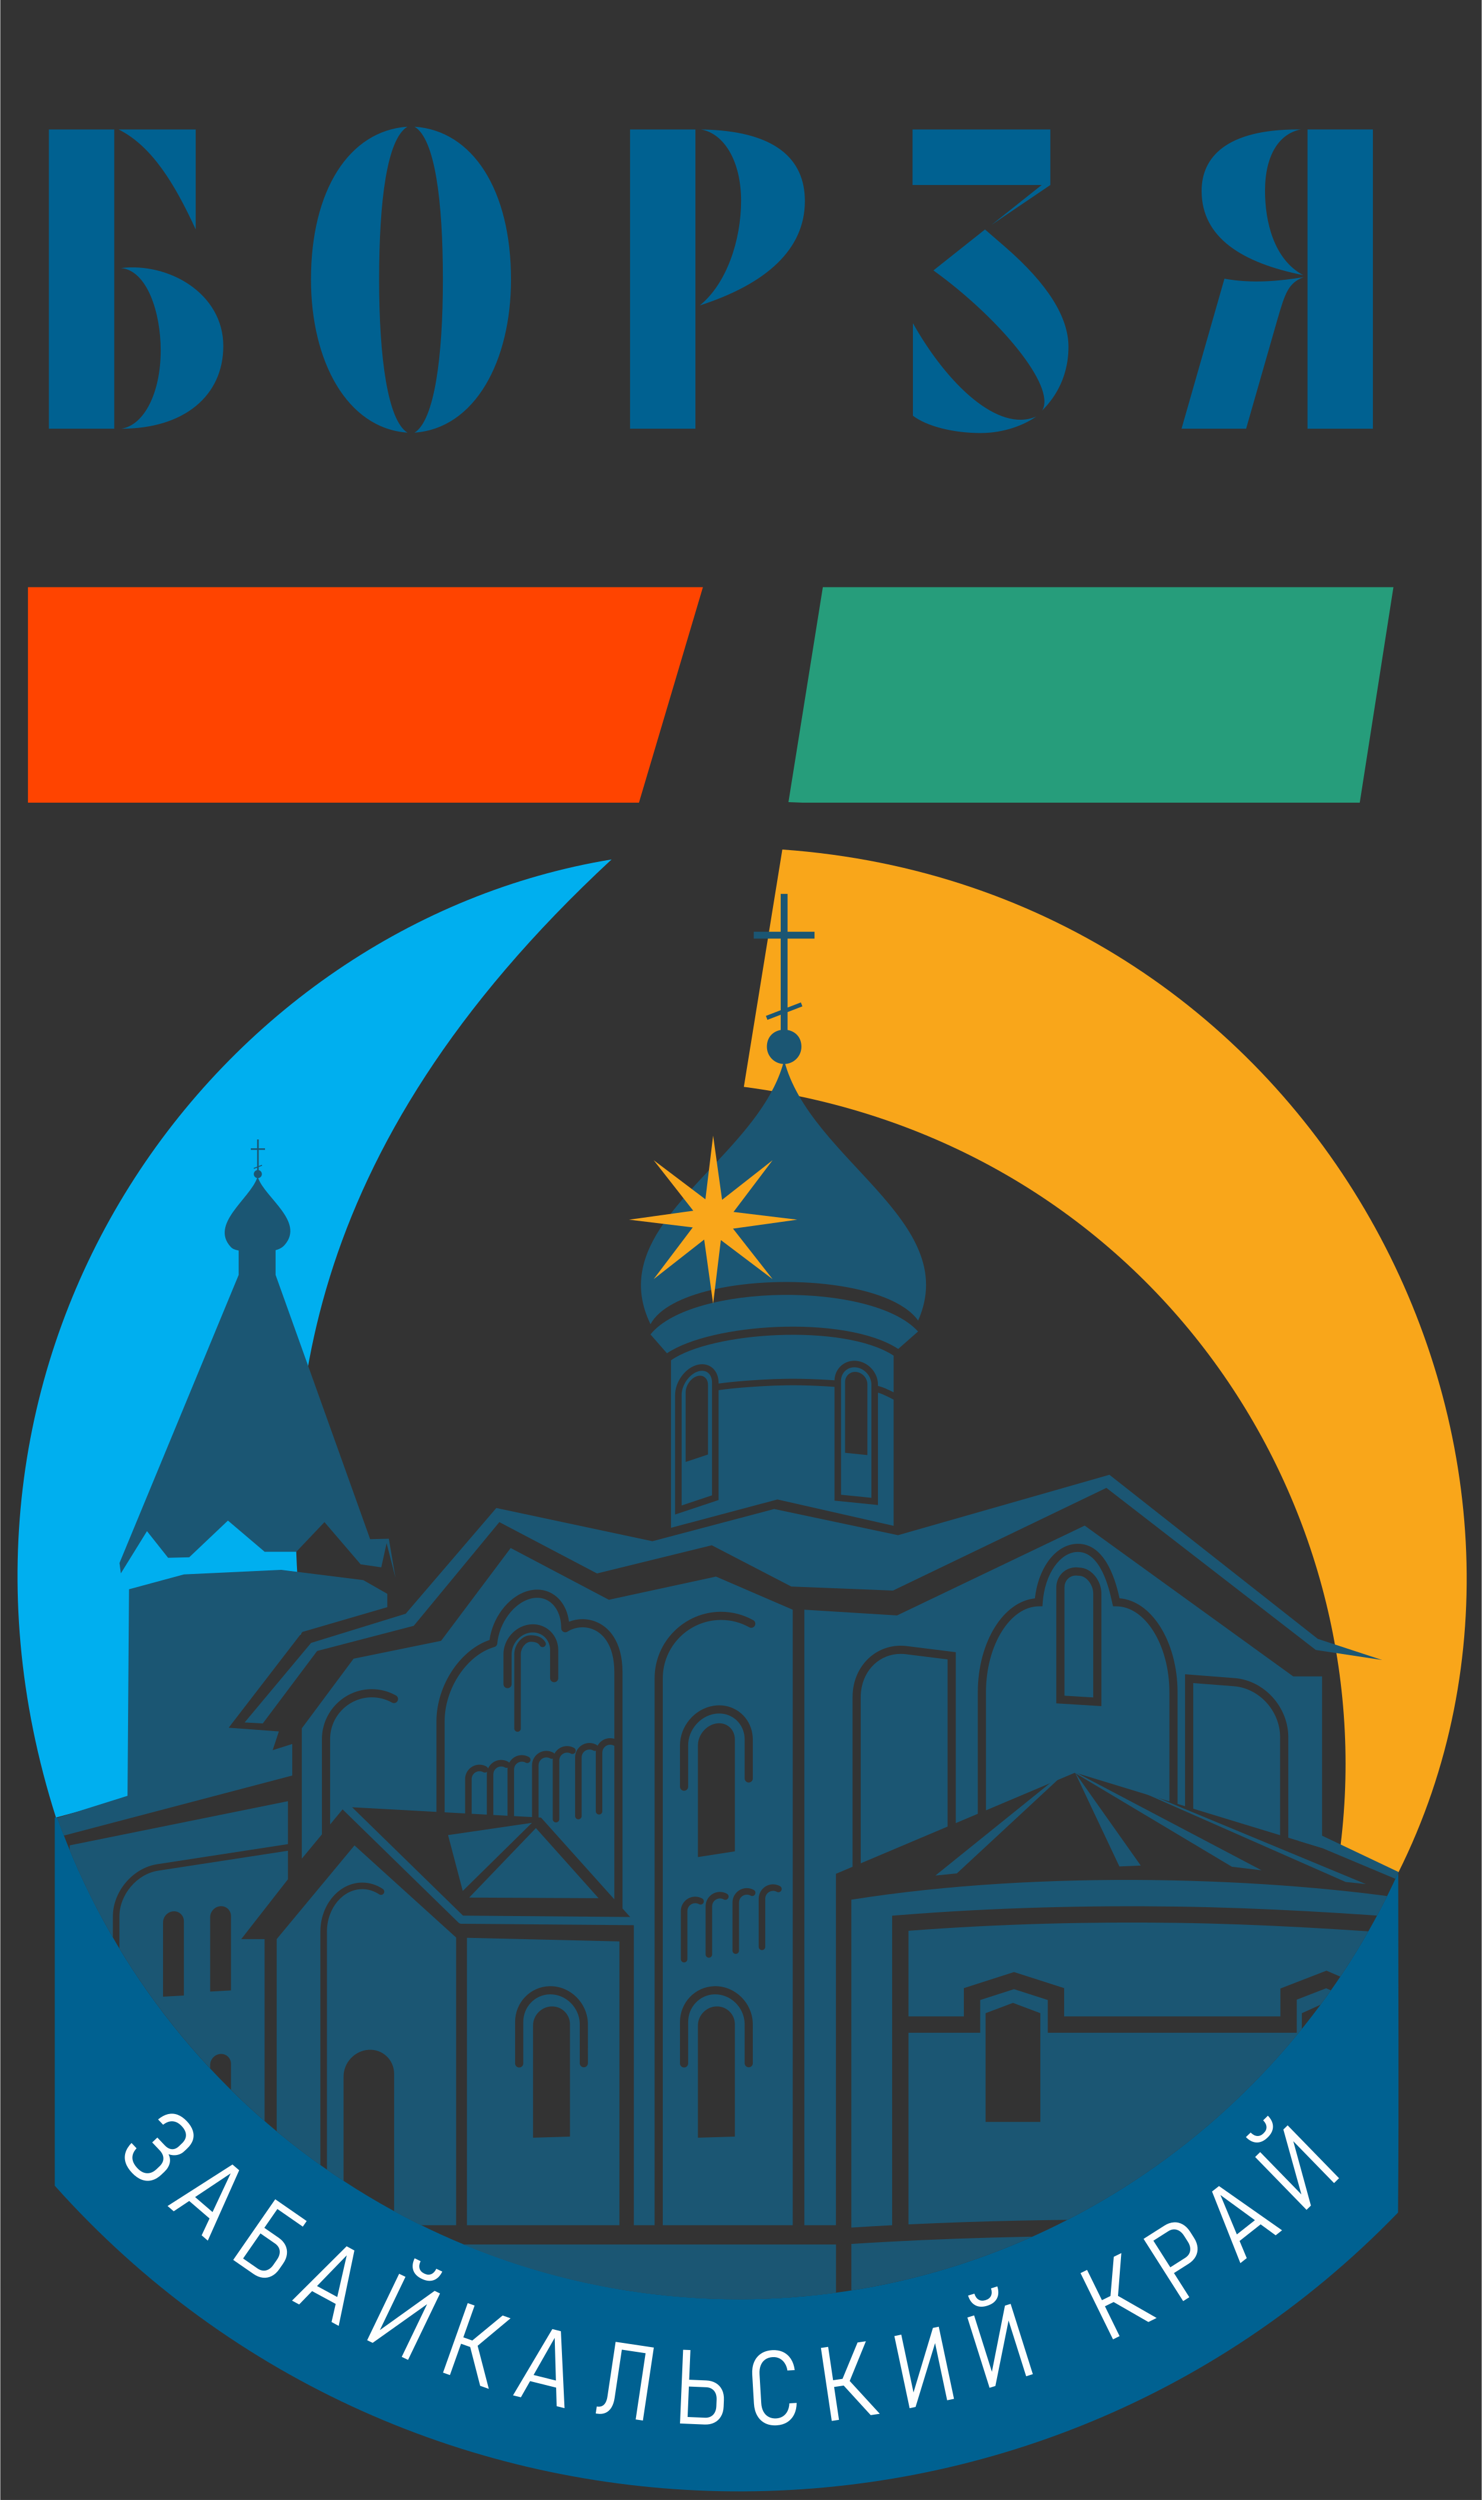 <?xml version="1.0" encoding="UTF-8"?>
<!DOCTYPE svg PUBLIC "-//W3C//DTD SVG 1.1//EN" "http://www.w3.org/Graphics/SVG/1.1/DTD/svg11.dtd">
<!-- Creator: CorelDRAW -->
<svg xmlns="http://www.w3.org/2000/svg" xml:space="preserve" width="945px" height="1594px" version="1.1" style="shape-rendering:geometricPrecision; text-rendering:geometricPrecision; image-rendering:optimizeQuality; fill-rule:evenodd; clip-rule:evenodd"
viewBox="0 0 945 1594.69"
 xmlns:xlink="http://www.w3.org/1999/xlink"
 xmlns:xodm="http://www.corel.com/coreldraw/odm/2003">
 <rect x="0" y="0" width="945" height="1594.69" fill="#333333" stroke="none"/>
 <defs>
  <style type="text/css">
   <![CDATA[
    .fil8 {fill:none}
    .fil1 {fill:#00AFEF}
    .fil0 {fill:#006191}
    .fil6 {fill:#1B5673}
    .fil9 {fill:#F9A61A}
    .fil10 {fill:#FEFEFE;fill-rule:nonzero}
    .fil2 {fill:#EC268F;fill-rule:nonzero}
    .fil11 {fill:#006191;fill-rule:nonzero}
    .fil7 {fill:#1B5673;fill-rule:nonzero}
    .fil4 {fill:#269D7B;fill-rule:nonzero}
    .fil3 {fill:#F9A61A;fill-rule:nonzero}
    .fil5 {fill:#FF4400;fill-rule:nonzero}
   ]]>
  </style>
   <clipPath id="id0">
    <path d="M9.56 5.46l923.15 0 0 999.63c0,253.86 -207.7,461.57 -461.57,461.57l0 0c-253.87,0 -461.58,-207.71 -461.58,-461.57l0 -999.63z"/>
   </clipPath>
 </defs>
 <g id="Слой_x0020_1">
  <path class="fil0" d="M34.73 1159.34l1.55 0.06c65.54,183.27 239.95,307.26 434.86,307.26 186.43,0 347.96,-112 420.63,-272.05 0,72.14 0.47,144.67 -0.12,216.74 -235.65,243.8 -630.96,235.92 -856.92,-17.11l0 -234.9z"/>
  <path class="fil1" d="M149.86 1117.57l-68.45 29.45 -45.91 12.35c-95.66,-300.01 102.31,-569.75 354.44,-611.14 -203.89,188.96 -209.39,359.14 -198.27,486.77l-0.03 0.61 -0.06 1.22 -0.04 0.61 -0.03 0.6 -0.03 0.61 -0.03 0.6c-0.06,1.16 0.96,3.32 -0.19,3.47 -35.03,4.64 -44.51,36.43 -45.57,59.07 -0.27,5.83 1.4,11.02 4.17,15.78z"/>
  <g id="_1517300776752">
   <path class="fil2" d="M83.75 1202.88l0.14 0.25 0.17 0.32 -0.31 -0.57zm3.7 6.79l0.13 0.22 0.19 0.33 -0.32 -0.55zm1.87 3.32l0.12 0.21 0.19 0.33 -0.31 -0.54zm1.87 3.27l0.12 0.2 0.2 0.33 -0.32 -0.53zm3.72 6.29l0.04 0.05 0.01 0.03 0.32 0.52 -0.21 -0.34 -0.11 -0.18 -0.05 -0.08z"/>
   <path class="fil2" d="M60.66 1153.7l0.05 0.13 0.03 0.07 -0.08 -0.2zm2.31 5.56l0.05 0.11 0.04 0.08 -0.09 -0.19z"/>
  </g>
  <path class="fil3" d="M474.32 693.3c256.39,33.75 408.14,261.04 380.65,483.92 12.08,6.04 28.13,14 36.8,17.39 133.32,-266.71 -50.21,-628.31 -392.9,-652.71l-24.55 151.4z"/>
  <polygon class="fil4" points="502.77,511.66 511.82,512.01 867.22,512.01 888.7,374.57 524.71,374.57 "/>
  <polygon class="fil5" points="17.64,512.01 407.4,512.01 448.2,374.57 17.64,374.57 "/>
  <g>
  </g>
  <g style="clip-path:url(#id0)">
   <g id="_1517300766720">
    <path class="fil6" d="M542.91 1211.79c121.87,-19.37 269.4,-14.42 366.27,1.27l0 11.17c-47.21,-3.74 -103.72,-7.27 -158.09,-8.05 -56.66,-0.8 -116.38,0.58 -177.37,5.43l-4.81 0.38 0 197.43c-8.77,0.46 -17.45,0.97 -26,1.52l0 -209.15zm366.27 22.9l0 51.54 -36.62 0 0 -17.64 -26.57 -11.54 -29.39 11.38 0 17.8 -137.96 0 0 -18.03 -31.99 -10.26 -31.99 10.26 0 18.03 -35.31 0 0 -54.6c59.2,-4.54 116.92,-5.83 171.62,-5.05 54.08,0.77 110.77,4.34 158.21,8.11zm0 61.99l0 124.81c-52,-3.43 -117.53,-5.6 -185.91,-5.7 -47.9,-0.07 -97.11,0.88 -143.92,3.11l0 -122.22 45.75 0 0 -20.9 21.55 -6.92 21.55 6.92 0 20.9 158.84 0 0 -21.13 18.74 -7.26 16.34 7.1 0 21.29 47.06 0zm8.82 135.25l0 46.69 -375.09 0 0 -47.23c57.4,-3.74 120,-5.29 180.36,-5.2 68.23,0.1 142.62,2.29 194.73,5.74zm-254.54 -78.38l-34.94 0 0 -54.48 0 -14.89 17.47 -6.57 17.47 6.57 0 14.89 0 54.48zm195.9 0l-29.07 0 0 -54.48 0 -14.89 14.53 -6.57 14.54 6.57 0 14.89 0 54.48z"/>
    <path class="fil6" d="M533.06 1478.62l-20.16 0 0 -46.9 20.16 0 0 46.9zm-20.16 -59.2l0 -392.61 59.14 3.66 119.71 -57.3 133.02 96.18 18.41 0 0 109.48 -21.55 -6.58 0 -64.13c0,-9.62 -3.84,-18.68 -10.03,-25.5 -6.2,-6.84 -14.77,-11.45 -24.2,-12.18l-31.62 -2.46 0 84.17 -4.78 -1.45 0 -71.13c0,-16.32 -4.26,-31.2 -11.13,-42.02 -6.63,-10.46 -15.74,-17.21 -25.89,-18.03 -1.9,-8.54 -8.12,-35.18 -26.98,-34.75 -7.22,0.17 -13.75,4.37 -18.62,11.22 -4.33,6.08 -7.38,14.31 -8.4,23.6 -9.97,1.04 -18.89,7.79 -25.4,18.14 -6.8,10.81 -11.03,25.61 -11.03,41.84l0 77.42 -14.04 5.94 0 -109.02 -31.11 -3.88c-1.35,-0.17 -2.7,-0.26 -4.01,-0.26 -7.88,0 -15,2.96 -20.4,7.97 -5.36,4.98 -9.02,12 -10.04,20.17 -0.19,1.53 -0.29,3.1 -0.29,4.69l0 108.19 -10.6 4.48 0 224.15 -20.16 0zm303.51 -248.76l-55.41 -16.91 0 -80.14 26.01 2.02c8.06,0.63 15.41,4.6 20.74,10.48 5.34,5.89 8.66,13.71 8.66,22.01l0 62.54zm-70.63 -21.56l-60.17 -18.36 -56.84 24.04 0 -75.21c0,-15.24 3.91,-29.06 10.21,-39.07 6.1,-9.68 14.39,-15.73 23.42,-15.85l2.39 -0.03 0.18 -2.39c0.67,-9.25 3.5,-17.39 7.65,-23.22 3.93,-5.52 9.02,-8.91 14.48,-9.04 14.93,-0.34 20.33,24 21.9,31.1l0.36 1.62 0.5 1.97 2.03 0c9.08,0 17.44,6 23.58,15.68 6.36,10.03 10.31,23.92 10.31,39.23l0 69.53zm-141.49 16.04l-55.41 23.44 0 -105.98c0,-1.39 0.08,-2.75 0.25,-4.06 0.86,-6.91 3.92,-12.82 8.41,-16.99 4.45,-4.13 10.32,-6.56 16.85,-6.56 1.12,0 2.25,0.07 3.38,0.22l26.52 3.31 0 106.62zm95.36 -76.99l-26.02 -1.6 0 -73.77c0,-0.75 0.06,-1.49 0.17,-2.22 0.5,-3.16 2.02,-5.85 4.21,-7.74 2.21,-1.91 5.08,-3.03 8.25,-3.03 0.63,0 1.28,0.05 1.94,0.14 3.91,0.06 7.38,2.1 9.91,5.09 2.66,3.13 4.3,7.37 4.3,11.42l0 71.89 -2.76 -0.18zm-20.8 -6.49l18.34 1.12 0 -66.34c0,-2.84 -1.17,-5.83 -3.05,-8.05 -1.64,-1.93 -3.79,-3.24 -6.12,-3.24l-0.39 -0.03c-0.46,-0.07 -0.92,-0.11 -1.37,-0.11 -1.89,0 -3.58,0.64 -4.85,1.74 -1.27,1.11 -2.17,2.7 -2.47,4.59 -0.06,0.45 -0.09,0.94 -0.09,1.44l0 68.88z"/>
    <path class="fil6" d="M404.14 1478.62l13.25 0 0 -46.9 -13.25 0 0 46.9zm13.25 -59.2l0 -348.91c0,-11.65 4.77,-22.25 12.46,-29.93 7.68,-7.68 18.28,-12.45 29.93,-12.45 3.63,0 7.19,0.48 10.6,1.36 3.5,0.92 6.84,2.27 9.93,3.99 1.26,0.7 1.71,2.28 1.01,3.54 -0.7,1.26 -2.28,1.71 -3.54,1.01 -2.71,-1.51 -5.64,-2.7 -8.71,-3.5 -2.95,-0.77 -6.06,-1.18 -9.29,-1.18 -10.22,0 -19.52,4.18 -26.26,10.92 -6.73,6.73 -10.91,16.02 -10.91,26.24l0 348.91 82.88 0 0 -392.61 -48.97 -21.13 -68.32 14.8 -62.63 -33.02 -44.41 59.21 -55.8 11.39 -33.02 44.41 0 83.13 12.83 -15.5 0 -60.8c0,-8.75 3.58,-16.7 9.34,-22.46 5.76,-5.77 13.72,-9.35 22.47,-9.35 2.72,0 5.39,0.36 7.95,1.02 2.63,0.69 5.13,1.71 7.45,3 1.26,0.7 1.71,2.28 1.01,3.54 -0.69,1.25 -2.28,1.7 -3.53,1.01 -1.94,-1.09 -4.04,-1.94 -6.24,-2.51 -2.1,-0.55 -4.33,-0.84 -6.64,-0.84 -7.31,0 -13.96,2.99 -18.78,7.81 -4.82,4.81 -7.81,11.46 -7.81,18.78l0 54.49 9.28 -11.22 58.55 3.2 0 -57.77c0,-11.63 3.94,-23.3 10.3,-32.74 6.05,-8.98 14.33,-16 23.54,-19.12 0.97,-6.96 3.83,-13.68 7.89,-19.13 4.41,-5.93 10.27,-10.42 16.71,-12.2 2.01,-0.55 3.97,-0.82 5.83,-0.82 4.65,0 8.86,1.61 12.26,4.47 3.28,2.77 5.78,6.74 7.13,11.56l0.04 0.12c0.38,1.39 0.67,2.84 0.85,4.35 2.71,-1.08 5.65,-1.66 8.64,-1.66 3.64,0.02 7.36,0.87 10.8,2.71 3.43,1.83 6.57,4.63 9.05,8.51 3.45,5.37 5.66,12.83 5.66,22.7l0 150.64 7.22 8.06 0 193.97 13.25 0zm5.22 12.3l0 46.9 82.88 0 0 -46.9 -82.88 0zm-74.88 -384.15c0.57,0.99 0.22,2.27 -0.77,2.84 -0.99,0.57 -2.27,0.23 -2.84,-0.77 -0.45,-0.78 -1.11,-1.33 -1.92,-1.7 -1.02,-0.47 -2.32,-0.67 -3.75,-0.67 -1.62,0 -3.12,0.92 -4.26,2.26 -1.33,1.57 -2.15,3.68 -2.15,5.68l0 47.38c0,1.15 -0.94,2.08 -2.09,2.08 -1.15,0 -2.09,-0.93 -2.09,-2.08l0 -47.38c0,-2.97 1.21,-6.08 3.15,-8.37 1.89,-2.23 4.5,-3.74 7.43,-3.74 1.99,0 3.87,0.31 5.49,1.06 1.57,0.71 2.88,1.83 3.8,3.41zm99.99 163.44c1,0.55 1.36,1.82 0.81,2.83 -0.56,1 -1.83,1.36 -2.83,0.8 -0.36,-0.2 -0.76,-0.36 -1.17,-0.47 -0.38,-0.09 -0.8,-0.15 -1.25,-0.15 -1.36,0 -2.61,0.56 -3.51,1.47l-0.1 0.09c-0.85,0.89 -1.37,2.1 -1.37,3.42l0 30.73c0,1.15 -0.94,2.09 -2.09,2.09 -1.15,0 -2.09,-0.94 -2.09,-2.09l0 -30.73c0,-2.44 0.99,-4.68 2.57,-6.33l0.12 -0.13c1.66,-1.66 3.95,-2.69 6.47,-2.69 0.78,0 1.55,0.1 2.29,0.29 0.76,0.2 1.48,0.49 2.15,0.87zm15.79 -3.03c1.01,0.56 1.37,1.83 0.81,2.83 -0.56,1.01 -1.82,1.37 -2.83,0.81 -0.36,-0.2 -0.76,-0.36 -1.17,-0.47 -0.38,-0.1 -0.8,-0.15 -1.24,-0.15 -1.37,0 -2.62,0.56 -3.52,1.46l-0.1 0.1c-0.84,0.88 -1.37,2.09 -1.37,3.42l0 30.72c0,1.16 -0.93,2.09 -2.08,2.09 -1.16,0 -2.09,-0.93 -2.09,-2.09l0 -30.72c0,-2.45 0.98,-4.69 2.57,-6.34l0.12 -0.13c1.66,-1.66 3.95,-2.69 6.47,-2.69 0.77,0 1.54,0.11 2.29,0.3 0.75,0.2 1.48,0.49 2.14,0.86zm17.14 -2.42c1.01,0.56 1.37,1.83 0.81,2.83 -0.56,1.01 -1.82,1.37 -2.83,0.81 -0.36,-0.2 -0.76,-0.36 -1.17,-0.47 -0.37,-0.1 -0.8,-0.15 -1.24,-0.15 -1.37,0 -2.62,0.56 -3.52,1.46l-0.1 0.1c-0.84,0.88 -1.37,2.09 -1.37,3.42l0 30.72c0,1.16 -0.93,2.09 -2.08,2.09 -1.16,0 -2.09,-0.93 -2.09,-2.09l0 -30.72c0,-2.45 0.98,-4.69 2.57,-6.34l0.12 -0.13c1.66,-1.66 3.95,-2.69 6.47,-2.69 0.77,0 1.54,0.11 2.29,0.3 0.76,0.2 1.48,0.49 2.14,0.86zm16.74 -2.42c1,0.56 1.37,1.83 0.81,2.83 -0.56,1.01 -1.83,1.37 -2.83,0.81 -0.36,-0.2 -0.76,-0.36 -1.17,-0.47 -0.38,-0.1 -0.8,-0.15 -1.25,-0.15 -1.36,0 -2.61,0.56 -3.51,1.46l-0.1 0.1c-0.85,0.88 -1.37,2.09 -1.37,3.42l0 30.72c0,1.16 -0.93,2.09 -2.09,2.09 -1.15,0 -2.09,-0.93 -2.09,-2.09l0 -30.72c0,-2.45 0.99,-4.69 2.57,-6.34l0.12 -0.13c1.66,-1.66 3.95,-2.69 6.47,-2.69 0.78,0 1.55,0.11 2.29,0.3 0.76,0.2 1.48,0.49 2.15,0.86zm-213.95 -47.09l13.06 0.72 0 -21.95c0,-2.45 0.98,-4.69 2.57,-6.34l0.12 -0.13c1.66,-1.66 3.96,-2.69 6.47,-2.69 0.78,0 1.55,0.11 2.29,0.3 0.76,0.19 1.48,0.49 2.15,0.86 0.53,0.29 0.88,0.78 1.01,1.33 0.44,-1 1.06,-1.91 1.81,-2.7l0.12 -0.13c1.65,-1.65 3.95,-2.69 6.47,-2.69 0.77,0 1.54,0.11 2.29,0.3 0.75,0.2 1.48,0.49 2.14,0.86 0.29,0.16 0.52,0.38 0.7,0.63 0.4,-0.74 0.9,-1.43 1.48,-2.03l0.12 -0.13c1.66,-1.66 3.95,-2.69 6.47,-2.69 0.77,0 1.54,0.1 2.29,0.3 0.76,0.19 1.48,0.49 2.15,0.86 1,0.56 1.36,1.82 0.8,2.83 -0.55,1 -1.82,1.36 -2.83,0.81 -0.36,-0.21 -0.75,-0.37 -1.17,-0.47 -0.37,-0.1 -0.79,-0.16 -1.24,-0.16 -1.37,0 -2.62,0.57 -3.52,1.47l-0.1 0.09c-0.84,0.89 -1.36,2.1 -1.36,3.43l0 29.63 -0.01 0.11 11.48 0.62 0 -33.07c0,-2.45 0.98,-4.69 2.56,-6.34l0.13 -0.13c1.65,-1.66 3.95,-2.69 6.47,-2.69 0.77,0 1.54,0.11 2.28,0.3 0.76,0.2 1.48,0.49 2.15,0.86 0.29,0.16 0.52,0.38 0.7,0.63 0.39,-0.74 0.9,-1.43 1.48,-2.03l0.12 -0.13c1.66,-1.66 3.95,-2.69 6.47,-2.69 0.77,0 1.54,0.1 2.29,0.29 0.76,0.2 1.48,0.5 2.14,0.87 1.01,0.55 1.37,1.82 0.81,2.83 -0.56,1 -1.82,1.36 -2.83,0.81 -0.36,-0.21 -0.76,-0.37 -1.17,-0.47 -0.37,-0.1 -0.8,-0.16 -1.24,-0.16 -1.37,0 -2.62,0.57 -3.52,1.47l-0.1 0.09c-0.84,0.89 -1.37,2.1 -1.37,3.43l0 37.46c0,1.15 -0.93,2.08 -2.08,2.08 -1.16,0 -2.09,-0.93 -2.09,-2.08l0 -37.46c0,-0.4 0.02,-0.78 0.07,-1.16 -0.54,0.19 -1.16,0.16 -1.7,-0.14 -0.36,-0.2 -0.76,-0.36 -1.17,-0.47 -0.38,-0.1 -0.8,-0.15 -1.24,-0.15 -1.37,0 -2.62,0.56 -3.52,1.46l-0.1 0.1c-0.85,0.88 -1.37,2.09 -1.37,3.42l0 33.3 1.56 0.09 46.77 52.16 0 -97.9 -0.25 -0.11c-0.36,-0.21 -0.76,-0.37 -1.17,-0.47 -0.38,-0.1 -0.8,-0.16 -1.24,-0.16 -1.37,0 -2.62,0.57 -3.52,1.47l-0.1 0.09c-0.85,0.89 -1.37,2.1 -1.37,3.43l0 37.46c0,1.15 -0.93,2.08 -2.09,2.08 -1.15,0 -2.08,-0.93 -2.08,-2.08l0 -37.46c0,-0.39 0.02,-0.78 0.07,-1.15 -0.54,0.19 -1.16,0.15 -1.7,-0.15 -0.36,-0.2 -0.76,-0.36 -1.17,-0.47 -0.38,-0.1 -0.8,-0.15 -1.25,-0.15 -1.36,0 -2.61,0.56 -3.52,1.46l-0.09 0.1c-0.85,0.88 -1.37,2.1 -1.37,3.42l0 37.46c0,1.15 -0.94,2.09 -2.09,2.09 -1.15,0 -2.09,-0.94 -2.09,-2.09l0 -37.46c0,-2.45 0.98,-4.69 2.57,-6.34l0.12 -0.13c1.66,-1.66 3.95,-2.69 6.47,-2.69 0.78,0 1.55,0.11 2.29,0.3 0.76,0.2 1.48,0.49 2.15,0.86 0.28,0.16 0.52,0.38 0.69,0.63 0.4,-0.74 0.9,-1.43 1.48,-2.03l0.12 -0.13c1.66,-1.66 3.95,-2.69 6.48,-2.69 0.77,0 1.54,0.1 2.28,0.3l0.38 0.1 0 -42.41c0,-8.8 -1.89,-15.31 -4.82,-19.89 -1.99,-3.1 -4.45,-5.31 -7.12,-6.74 -2.65,-1.41 -5.54,-2.08 -8.35,-2.08 -3.46,0.01 -6.82,0.99 -9.59,2.77 -1.21,0.77 -2.82,0.42 -3.6,-0.79 -0.28,-0.43 -0.41,-0.92 -0.41,-1.4 -0.01,-2.58 -0.32,-4.96 -0.91,-7.09l-0.03 -0.11c-1.06,-3.78 -2.98,-6.86 -5.49,-8.98 -2.45,-2.07 -5.5,-3.23 -8.89,-3.23 -1.44,0 -2.94,0.2 -4.45,0.62 -5.28,1.46 -10.17,5.24 -13.91,10.28 -3.86,5.19 -6.48,11.65 -7.1,18.25 -0.1,1.1 -0.87,1.98 -1.88,2.26 -8.65,2.47 -16.55,9.01 -22.31,17.55 -5.8,8.62 -9.4,19.25 -9.4,29.83l0 58.05zm17.24 0.94l9.67 0.53 0 -25.73c0,-0.55 0.05,-1.09 0.14,-1.61 -0.64,0.58 -1.61,0.72 -2.41,0.28 -0.36,-0.21 -0.76,-0.37 -1.17,-0.47 -0.38,-0.1 -0.8,-0.16 -1.25,-0.16 -1.36,0 -2.61,0.57 -3.52,1.47l-0.09 0.09c-0.85,0.89 -1.37,2.1 -1.37,3.43l0 22.06 0 0.11zm13.84 0.76l9.03 0.49 0 -29.51c0,-0.39 0.03,-0.78 0.07,-1.15 -0.54,0.19 -1.16,0.15 -1.7,-0.15 -0.36,-0.2 -0.76,-0.36 -1.17,-0.47 -0.38,-0.1 -0.8,-0.15 -1.24,-0.15 -1.37,0 -2.62,0.56 -3.52,1.47l-0.1 0.09c-0.84,0.88 -1.37,2.1 -1.37,3.42l0 25.85 0 0.11zm130.5 205.87l23.57 -0.73 0 -71.59c0,-6.49 -5.3,-11.63 -11.78,-11.43l-0.01 0c-6.48,0.2 -11.78,5.67 -11.78,12.16l0 71.59zm0 -179.02l23.57 -3.66 0 -71.32c0,-6.64 -5.3,-11.24 -11.78,-10.24l-0.01 0c-6.48,1.01 -11.78,7.26 -11.78,13.9l0 71.32zm-6.23 131.62c0,1.44 -1.17,2.61 -2.61,2.61 -1.44,0 -2.61,-1.17 -2.61,-2.61l0 -26.42c0,-6.17 2.4,-11.79 6.32,-15.91 3.91,-4.11 9.36,-6.73 15.49,-6.92 0.15,0 0.58,0.01 0.7,-0.02 6.41,0 12.31,2.69 16.65,6.98 4.31,4.28 7.09,10.17 7.29,16.62l0.02 25.54c0,1.44 -1.17,2.61 -2.61,2.61 -1.44,0 -2.61,-1.17 -2.61,-2.61l0 -25.4c-0.16,-5.05 -2.36,-9.69 -5.76,-13.07 -3.39,-3.35 -7.99,-5.45 -12.98,-5.45l-0.56 0c-4.69,0.14 -8.86,2.15 -11.86,5.3 -3.02,3.18 -4.87,7.54 -4.87,12.33l0 26.42zm-112.61 -241.97c0,1.45 -1.17,2.62 -2.61,2.62 -1.44,0 -2.61,-1.17 -2.61,-2.62l0 -19.04c0,-4.58 1.77,-8.97 4.67,-12.37 2.88,-3.39 6.9,-5.82 11.44,-6.52 0.94,-0.15 1.84,-0.22 2.66,-0.22 4.04,0 7.73,1.45 10.57,3.9 2.82,2.45 4.79,5.89 5.41,9.87 0.14,0.89 0.22,1.79 0.22,2.7l0 17.89c0,1.44 -1.17,2.61 -2.61,2.61 -1.44,0 -2.61,-1.17 -2.61,-2.61l0 -17.89c0,-0.66 -0.05,-1.3 -0.15,-1.91 -0.41,-2.72 -1.75,-5.07 -3.67,-6.72 -1.9,-1.65 -4.4,-2.62 -7.16,-2.62 -0.66,0 -1.28,0.04 -1.87,0.13 -3.26,0.51 -6.17,2.28 -8.28,4.75 -2.11,2.48 -3.4,5.68 -3.4,9.01l0 19.04zm112.61 65.44c0,1.45 -1.17,2.62 -2.61,2.62 -1.44,0 -2.61,-1.17 -2.61,-2.62l0 -26.41c0,-6.11 2.36,-11.95 6.23,-16.5 3.84,-4.52 9.21,-7.76 15.25,-8.7 1.24,-0.19 2.43,-0.28 3.54,-0.28 5.36,0 10.24,1.92 13.99,5.16 3.75,3.24 6.35,7.8 7.17,13.08 0.19,1.21 0.29,2.41 0.29,3.58l0 24.81c0,1.44 -1.17,2.61 -2.61,2.61 -1.44,0 -2.61,-1.17 -2.61,-2.61l0 -24.81c0,-1 -0.07,-1.93 -0.2,-2.79 -0.63,-4.02 -2.6,-7.48 -5.44,-9.93 -2.82,-2.44 -6.52,-3.88 -10.59,-3.88 -0.94,0 -1.87,0.06 -2.74,0.2 -4.77,0.74 -9.03,3.32 -12.09,6.93 -3.09,3.62 -4.97,8.27 -4.97,13.13l0 26.41z"/>
    <path class="fil6" d="M290.76 1478.62l-114.46 0 0 -46.9 114.46 0 0 46.9zm-114.46 -59.2l0 -182.48 49.63 -59.77 64.83 58.75 0 183.5 -39.54 0 0 -96.55c0,-8.89 -7.26,-15.79 -16.13,-15.34l0 0c-8.87,0.46 -16.13,8.1 -16.13,16.99l0 94.9 -10.6 0 0 -187.25c0,-7.53 2.58,-14.35 6.74,-19.28 4.08,-4.83 9.68,-7.83 15.82,-7.83 1.92,0 3.78,0.29 5.54,0.83 1.84,0.57 3.6,1.42 5.24,2.5 0.96,0.63 2.25,0.37 2.89,-0.59 0.63,-0.95 0.37,-2.25 -0.59,-2.88 -1.96,-1.3 -4.08,-2.32 -6.31,-3.01 -2.18,-0.67 -4.45,-1.03 -6.77,-1.03 -7.42,0 -14.15,3.57 -19,9.32 -4.77,5.65 -7.74,13.43 -7.74,21.97l0 187.25 -27.88 0z"/>
    <path class="fil6" d="M394.94 1478.62l-97.27 0 0 -46.9 97.27 0 0 46.9zm-97.27 -59.2l0 -183.31 97.27 2.3 0 181.01 -97.27 0zm42.17 -55.8l23.56 -0.73 0 -71.59c0,-6.49 -5.3,-11.63 -11.78,-11.43l0 0c-6.48,0.2 -11.78,5.67 -11.78,12.16l0 71.59zm-6.23 -47.4c0,1.44 -1.17,2.61 -2.61,2.61 -1.44,0 -2.61,-1.17 -2.61,-2.61l0 -26.42c0,-6.17 2.39,-11.79 6.32,-15.91 3.91,-4.11 9.35,-6.73 15.48,-6.92l0.7 -0.01c6.42,-0.01 12.31,2.68 16.65,6.97 4.31,4.28 7.09,10.17 7.29,16.62l0.02 25.54c0,1.44 -1.17,2.61 -2.61,2.61 -1.44,0 -2.61,-1.17 -2.61,-2.61l0 -25.38c-0.15,-5.07 -2.35,-9.71 -5.76,-13.09 -3.39,-3.35 -7.99,-5.45 -12.98,-5.45l-0.54 0c-4.7,0.14 -8.87,2.15 -11.87,5.3 -3.03,3.18 -4.87,7.54 -4.87,12.33l0 26.42z"/>
    <polygon class="fil6" points="381.63,1210.83 299.11,1210.43 341.66,1166.11 "/>
    <polygon class="fil6" points="881.55,1058.91 839.17,1052.49 705.59,949.09 569.44,1014.6 504.58,1012.03 453.84,985.7 380.63,1003.68 318.34,970.93 263.75,1037.07 202.1,1053.13 167.42,1099.37 155.86,1098.72 198.24,1047.99 258.61,1029.37 316.41,961.94 415.95,983.13 493.66,962.58 572.65,979.28 707.52,940.74 840.45,1045.42 "/>
    <path class="fil6" d="M585.44 849.35l-12.64 11.12c-16.93,-11.08 -47.45,-15.21 -77.04,-14.03 -28.44,1.14 -56.23,7.22 -70.49,16.79l-10.51 -12.01c26.23,-32.63 141.64,-33.98 170.68,-1.87zm-150.82 110.96l19.39 -6.45 0 -71.82c0,-1.22 -0.17,-2.31 -0.48,-3.25 -0.46,-1.39 -1.25,-2.51 -2.25,-3.26 -0.99,-0.73 -2.22,-1.13 -3.6,-1.13 -0.86,0 -1.78,0.14 -2.7,0.45l-0.12 0.04c-2.75,0.95 -5.28,3.09 -7.15,5.78 -1.9,2.75 -3.09,6.04 -3.09,9.22l0 70.42zm101.69 -6.84l19.39 1.97 0 -72.19c0,-2.75 -1.12,-5.36 -2.92,-7.37 -1.79,-1.99 -4.24,-3.36 -6.92,-3.65l-1.03 -0.05c-2.23,-0.01 -4.24,0.8 -5.74,2.16 -1.5,1.36 -2.51,3.29 -2.73,5.53l-0.05 0.99 0 72.61zm33.55 -88.72l0 23.4c-0.79,-0.41 -1.62,-0.82 -2.45,-1.22 -2.06,-0.99 -4.15,-1.88 -5.81,-2.39l-1.63 -0.47 -0.09 -0.02 0 -0.8c0,-3.81 -1.54,-7.41 -4,-10.16 -2.47,-2.73 -5.89,-4.63 -9.67,-5.01l-0.17 -0.02c-0.44,-0.03 -0.85,-0.06 -1.21,-0.05 -3.31,0 -6.3,1.21 -8.54,3.25 -2.24,2.03 -3.74,4.89 -4.08,8.2 -0.03,0.35 -0.06,0.7 -0.07,1.02 -3.12,-0.22 -6.47,-0.42 -9.93,-0.58 -3.86,-0.18 -7.85,-0.31 -11.8,-0.38 -5.84,-0.09 -11.47,-0.01 -17.01,0.2 -5.64,0.22 -11.11,0.55 -16.59,0.95 -3.66,0.27 -7.37,0.59 -11.01,0.97 -2.64,0.28 -5.19,0.59 -7.61,0.92l0 -0.52c0,-1.64 -0.25,-3.17 -0.71,-4.56 -0.75,-2.23 -2.04,-4.04 -3.71,-5.29 -1.7,-1.27 -3.79,-1.97 -6.09,-1.97 -1.15,0 -2.38,0.19 -3.67,0.57l-0.34 0.12c-3.69,1.22 -7.01,3.97 -9.38,7.4 -2.37,3.42 -3.84,7.55 -3.84,11.58l0 76.2 26.31 -8.76 1.43 -0.48 0 -70.08c2.6,-0.37 5.3,-0.7 8.04,-0.98 3.49,-0.37 7.16,-0.69 10.87,-0.96 5.58,-0.41 11.03,-0.75 16.44,-0.95 5.51,-0.2 11.07,-0.29 16.8,-0.2 3.82,0.06 7.77,0.2 11.68,0.38 3.42,0.16 6.83,0.37 10.12,0.6l0 72.58 25.45 2.57 2.29 0.24 0 -71.67 0.52 0.14c1.43,0.44 3.32,1.25 5.22,2.16 1.48,0.71 2.95,1.47 4.24,2.16l0 80.47 -74.12 -16.82 -67.9 18.07 0 -106.83c13.03,-9.12 40.14,-14.97 68.12,-16.09 28.68,-1.14 58.06,2.7 73.9,13.11zm-132.67 67.81l14.26 -4.75 0 -44.38c0,-4.36 -3.21,-6.85 -7.13,-5.55l0 0c-3.92,1.31 -7.13,5.94 -7.13,10.3l0 44.38zm115.95 -4.38l-14.26 -1.45 0 -45.09c0,-3.97 3.2,-6.89 7.13,-6.49l0 0c3.92,0.4 7.13,3.97 7.13,7.93l0 45.1z"/>
    <path class="fil6" d="M585.5 842.36c-16.95,-23.75 -84.45,-30.08 -129.95,-19.95l3.88 -31.97 31.69 23.94 -24.25 -30.94 39.34 -5.49 -39.02 -4.73 23.93 -31.69 -30.94 24.25 -3.39 -24.34c18.68,-20 37.06,-40.8 43.23,-65.21 16.01,63.37 113.59,102.47 85.48,166.13zm-131.73 -19.54c-18.8,4.43 -33.58,11.74 -39.01,21.86 -11.7,-24.12 -5.22,-44.69 8.38,-64.31l19.07 2.32 -23.94 31.69 30.95 -24.25 4.55 32.69zm-26.4 -48.24c2.69,-3.51 5.58,-6.99 8.6,-10.47l6.55 8.36 -15.15 2.11zm13.49 -15.99c3.71,-4.11 7.56,-8.22 11.44,-12.36l-2.33 19.24 -9.11 -6.88z"/>
    <path class="fil6" d="M511.04 667.69c0,6.09 -4.93,11.02 -11.02,11.02 -6.09,0 -11.02,-4.93 -11.02,-11.02 0,-6.29 4.14,-9.85 8.83,-10.68l0 -9.73 -8.48 3.27 -0.97 -2.52 9.45 -3.65 0 -45.65 -17.19 0 0 -4.38 17.19 0 0 -24.15 4.38 0 0 24.15 17.19 0 0 4.38 -17.19 0 0 43.97 8.48 -3.28 0.97 2.52 -9.45 3.65 0 11.42c4.69,0.83 8.83,4.39 8.83,10.68z"/>
    <path class="fil6" d="M103.81 1273.65l13.29 -0.73 0 -47.42c0,-3.67 -2.99,-6.5 -6.64,-6.3 -3.66,0.2 -6.65,3.36 -6.65,7.03l0 47.42zm-85.03 -21.47l-58.02 22.45 60.36 -16.84 23.14 -25.42 0 38.4 -62.15 4.97 0 143.68 10.87 0 0 -106.9c0,-11.31 9.25,-20.57 20.57,-20.57l0 0c11.31,0 20.57,9.26 20.57,20.57l0 106.9 37.68 0 0 -196.93c0,-7.98 3.18,-15.72 8.3,-21.75 5.11,-6.04 12.19,-10.39 20,-11.59l83.38 -12.81 0 -27.39 -139.22 28.18 0 43.59 -25.48 31.46zm-36.67 179.54l0 43.74 10.87 0.22 0 -43.96 -10.87 0zm52.01 0l0 44.79 37.68 0.76 0 -45.55 -37.68 0zm99.74 -161.33l13.29 -0.73 0 -47.43c0,-3.67 -2.99,-6.5 -6.64,-6.3 -3.66,0.2 -6.65,3.36 -6.65,7.03l0 47.43zm-30.05 97.51l13.29 -0.73 0 -47.42c0,-3.67 -2.99,-6.5 -6.64,-6.3 -3.66,0.2 -6.65,3.36 -6.65,7.03l0 47.42zm30.05 -3.26l13.29 -0.73 0 -47.43c0,-3.67 -2.99,-6.5 -6.64,-6.3 -3.66,0.2 -6.65,3.36 -6.65,7.03l0 47.43zm49.62 -165.88l-29.8 38.18 14.9 0 0 182.48 -92.6 0 0 -196.93c0,-6.96 2.8,-13.75 7.3,-19.06 4.49,-5.3 10.66,-9.12 17.44,-10.15l82.76 -12.72 0 18.2zm-14.9 232.96l0 46.9 -29.68 0 -62.92 -1.27 0 -45.63 92.6 0z"/>
    <polygon class="fil6" points="186.23,1112.47 16.8,1165.76 40.93,1170.79 186.23,1132.58 "/>
    <polygon class="fil6" points="172.04,1121.53 81.13,1146.58 82.1,1013.77 117.09,1004.3 179.06,1001.38 231.56,1007.94 246.87,1016.69 246.87,1025.18 192.71,1040.98 145.66,1102.1 177.69,1104.46 "/>
    <path class="fil6" d="M175.6 813.25l0 -15.78c3.01,-0.8 4.66,-2.03 5.85,-3.41 12.73,-14.76 -12.42,-29.99 -16.94,-42.56 1.32,-0.12 2.34,-1.22 2.34,-2.57 0,-1.23 -0.86,-2.25 -2.01,-2.51l0 -1.97 2.21 -0.86 -0.22 -0.58 -1.99 0.76 0 -10.28 4.02 0 0 -1.02 -4.02 0 0 -5.64 -1.02 0 0 5.64 -4.02 0 0 1.02 4.02 0 0 10.68 -2.21 0.85 0.23 0.59 1.98 -0.77 0 1.56c-1.2,0.21 -2.12,1.27 -2.12,2.53 0,1.26 0.9,2.3 2.09,2.54 -4.59,13.12 -30.27,29.31 -16.8,43.94 1.01,1.1 2.38,1.8 5.06,2.29l0 15.55 -76.03 183.77 0.87 6.62 16.67 -26.94 13.47 17 13.47 -0.32 24.7 -23.42 23.41 19.89 20.21 0 17.96 -18.92 23.09 26.94 13.15 1.92 3.4 -15.42 5.67 22.13 -4.25 -24.97 -11.92 0.29 -60.32 -168.57z"/>
    <rect class="fil6" x="-32.6" y="1431.72" width="565.67" height="46.91"/>
    <polygon class="fil6" points="285.63,1170.58 295,1206.2 339.14,1162.75 "/>
    <path class="fil7" d="M408.61 1228.08l-114.55 -0.94c-0.69,-0.01 -1.32,-0.29 -1.79,-0.74l-80.35 -78.5 3.63 -3.74 79.61 77.79 113.49 0.93 -0.04 5.2z"/>
    <polygon class="fil6" points="828.19,1174.25 843.18,1178.83 919.03,1210.69 935.47,1214.8 836.88,1167.97 "/>
    <polygon class="fil6" points="727.5,1190.01 685.61,1130.74 713.88,1190.58 "/>
    <polygon class="fil6" points="596.52,1196.38 689.48,1121.47 610.2,1195.01 "/>
    <polygon class="fil6" points="804.61,1193.04 676.79,1125.73 785.67,1190.78 "/>
    <polygon class="fil6" points="871.05,1201.82 704.19,1132.58 858.23,1200.49 "/>
   </g>
  </g>
  <path class="fil8" d="M9.56 5.46l923.15 0 0 999.63c0,253.86 -207.7,461.57 -461.57,461.57l0 0c-253.87,0 -461.58,-207.71 -461.58,-461.57l0 -999.63z"/>
  <polygon class="fil9" points="454.72,724.37 460.43,765.34 492.65,740.08 467.72,773.09 508.37,778.02 467.4,783.73 492.65,815.95 459.65,791.02 454.72,831.66 449.01,790.7 416.79,815.95 441.72,782.95 401.07,778.02 442.04,772.31 416.79,740.08 449.79,765.01 "/>
  <path class="fil10" d="M84.06 1386.08c-2.02,-2.13 -3.39,-4.28 -4.09,-6.43 -0.71,-2.16 -0.75,-4.3 -0.14,-6.43 0.62,-2.13 1.9,-4.21 3.86,-6.25l0 0 3.23 3.4 0 0c-1.87,2.02 -2.75,4.1 -2.66,6.26 0.1,2.15 1.17,4.3 3.2,6.44 1.93,2.04 3.96,3.11 6.1,3.21 2.13,0.1 4.17,-0.77 6.11,-2.61l1.85 -1.76c1.66,-1.57 2.5,-3.26 2.5,-5.05 0.02,-1.8 -0.79,-3.55 -2.41,-5.26l-4.72 -4.98 3.29 -3.11 4.72 4.98c1.44,1.52 2.95,2.33 4.53,2.44 1.58,0.11 3.08,-0.51 4.51,-1.86l1.92 -1.83c1.75,-1.67 2.61,-3.45 2.57,-5.35 -0.04,-1.9 -0.93,-3.79 -2.72,-5.67 -1.79,-1.9 -3.69,-2.91 -5.7,-3.06 -2.01,-0.16 -4.06,0.57 -6.16,2.18l0 0 -3.21 -3.38 0 0c2.12,-1.75 4.23,-2.87 6.32,-3.38 2.1,-0.49 4.16,-0.36 6.18,0.4 2.01,0.76 3.97,2.13 5.86,4.12 1.86,1.96 3.11,3.94 3.77,5.95 0.66,2.01 0.69,3.98 0.1,5.91 -0.59,1.93 -1.81,3.77 -3.64,5.51l-1.9 1.8c-1.32,1.25 -2.84,2.03 -4.59,2.36 -1.74,0.33 -3.55,0.17 -5.44,-0.47 0.95,1.85 1.2,3.77 0.73,5.73 -0.48,1.97 -1.61,3.8 -3.41,5.51l-1.86 1.76c-1.95,1.86 -3.99,3.06 -6.13,3.61 -2.13,0.55 -4.26,0.42 -6.4,-0.37 -2.14,-0.8 -4.2,-2.25 -6.17,-4.32zm64.04 -5.37l4.28 3.67 -20.02 44.88 -3.92 -3.38 18.51 -39.51 -36.33 24.18 -3.92 -3.37 41.4 -26.47zm-25.79 19.09l15.46 13.31 -2.83 3.29 -15.46 -13.31 2.83 -3.29zm31.53 40.13l10.32 7.15c1.14,0.79 2.31,1.23 3.52,1.32 1.22,0.09 2.38,-0.17 3.49,-0.8 1.11,-0.61 2.1,-1.55 2.98,-2.81l2.4 -3.46c0.9,-1.3 1.43,-2.58 1.63,-3.85 0.2,-1.26 0.04,-2.45 -0.45,-3.54 -0.51,-1.09 -1.34,-2.05 -2.49,-2.84l-10.32 -7.15 2.47 -3.57 10.14 7.02c1.97,1.37 3.4,2.95 4.3,4.75 0.91,1.82 1.24,3.73 1,5.75 -0.23,2.03 -1.06,4.06 -2.46,6.08l-2.42 3.49c-1.37,1.99 -2.96,3.44 -4.77,4.37 -1.81,0.92 -3.71,1.28 -5.72,1.06 -2,-0.22 -3.98,-1.01 -5.95,-2.38l-10.14 -7.02 2.47 -3.57zm21.54 -37.06l3.83 2.66 -26.8 38.69 -3.84 -2.66 26.81 -38.69zm3.01 2.09l17.05 11.81 -2.47 3.57 -17.05 -11.82 2.47 -3.56zm42.53 27.9l4.95 2.69 -10.01 48.11 -4.56 -2.47 9.69 -42.54 -30.35 31.34 -4.55 -2.46 34.83 -34.67zm-21.15 24.15l17.93 9.71 -2.06 3.82 -17.94 -9.71 2.07 -3.82zm56.3 46.4l17.17 -35.67 1.78 0.1 -37.49 26.64 -3.51 -1.69 20.4 -42.38 4.05 1.95 -17.27 35.88 -1.39 -0.24 37.25 -26.69 3.44 1.65 -20.4 42.38 -4.03 -1.93zm25.87 -54.4c-1.35,2.81 -3.17,4.62 -5.43,5.45 -2.26,0.81 -4.77,0.56 -7.53,-0.77l-0.24 -0.11c-2.76,-1.33 -4.52,-3.14 -5.3,-5.41 -0.77,-2.29 -0.48,-4.83 0.88,-7.65l3.78 1.86c-0.84,1.73 -1.05,3.28 -0.65,4.66 0.4,1.38 1.37,2.44 2.91,3.18l0.23 0.12c1.56,0.74 3,0.84 4.31,0.29 1.32,-0.55 2.4,-1.69 3.23,-3.42l3.81 1.8zm18.82 44.25l19.68 -16.24 5.06 1.79 -22.44 18.73 -2.3 -4.28zm-1.17 3.29l4.72 -0.91 7.31 28.19 -5.52 -1.96 -6.51 -25.32zm-1.42 -27.44l4.39 1.56 -15.74 44.36 -4.4 -1.56 15.75 -44.36zm-4.18 21.35l11.08 3.94 -1.45 4.09 -11.08 -3.93 1.45 -4.1zm58.15 -4.77l5.46 1.36 2.33 49.08 -5.03 -1.25 -1.25 -43.61 -21.56 37.93 -5.02 -1.24 25.07 -42.27zm-14.45 28.66l19.79 4.93 -1.04 4.21 -19.8 -4.93 1.05 -4.21zm42.8 20.72l0.32 0.05c1.18,0.18 2.21,0.04 3.11,-0.38 0.89,-0.44 1.63,-1.17 2.19,-2.19 0.57,-1.01 0.96,-2.3 1.19,-3.85l5.22 -34.87 4.61 0.69 -5.24 35.02c-0.37,2.48 -1.04,4.52 -2.02,6.13 -0.99,1.61 -2.23,2.75 -3.75,3.43 -1.53,0.68 -3.31,0.87 -5.33,0.56l-0.96 -0.14 0.66 -4.45zm31.79 -38.29l4.61 0.69 -6.97 46.55 -4.61 -0.68 6.97 -46.56zm-17.32 -2.59l19.97 2.99 -0.64 4.3 -19.97 -2.99 0.64 -4.3zm42.21 47.52l12.39 0.52c1.38,0.06 2.6,-0.19 3.67,-0.76 1.07,-0.57 1.92,-1.41 2.53,-2.54 0.6,-1.11 0.94,-2.43 1.01,-3.97l0.17 -4.2c0.07,-1.58 -0.16,-2.95 -0.66,-4.14 -0.52,-1.17 -1.27,-2.08 -2.29,-2.74 -1.01,-0.66 -2.21,-1.02 -3.61,-1.08l-12.39 -0.52 0.19 -4.34 12.15 0.51c2.4,0.11 4.46,0.68 6.19,1.73 1.72,1.04 3.02,2.48 3.91,4.32 0.88,1.84 1.28,3.99 1.17,6.45l-0.18 4.24c-0.1,2.42 -0.67,4.5 -1.71,6.24 -1.04,1.75 -2.45,3.07 -4.26,3.96 -1.81,0.89 -3.91,1.27 -6.31,1.17l-12.15 -0.51 0.18 -4.34zm-1.59 -42.83l4.66 0.19 -1.99 47.03 -4.66 -0.2 1.99 -47.02zm59.68 48.21c-2.8,0.17 -5.26,-0.29 -7.38,-1.35 -2.11,-1.07 -3.79,-2.67 -5.01,-4.83 -1.24,-2.15 -1.94,-4.75 -2.12,-7.78l-1.08 -18.39c-0.18,-3.04 0.22,-5.7 1.19,-7.99 0.96,-2.28 2.44,-4.08 4.41,-5.39 1.98,-1.32 4.37,-2.06 7.17,-2.23 2.58,-0.15 4.89,0.26 6.93,1.22 2.03,0.96 3.68,2.43 4.96,4.39 1.26,1.98 2.09,4.34 2.44,7.11l0 0 -4.65 0.27 0 0c-0.3,-1.86 -0.89,-3.45 -1.78,-4.76 -0.87,-1.31 -1.97,-2.29 -3.28,-2.95 -1.31,-0.66 -2.77,-0.94 -4.36,-0.84 -1.83,0.1 -3.4,0.61 -4.71,1.51 -1.31,0.92 -2.28,2.17 -2.91,3.78 -0.63,1.6 -0.88,3.48 -0.76,5.6l1.09 18.39c0.12,2.13 0.59,3.95 1.4,5.46 0.82,1.52 1.93,2.65 3.33,3.39 1.41,0.75 3.03,1.08 4.86,0.97 1.59,-0.09 3,-0.54 4.23,-1.32 1.23,-0.8 2.2,-1.89 2.92,-3.31 0.72,-1.41 1.12,-3.07 1.2,-4.98l0 0 4.65 -0.28 0 0c-0.02,2.79 -0.56,5.25 -1.6,7.35 -1.05,2.11 -2.53,3.75 -4.41,4.94 -1.91,1.2 -4.15,1.87 -6.73,2.02zm41.84 -29.27l9.76 -23.58 5.31 -0.79 -11.03 27.07 -4.04 -2.7zm0.51 3.45l3.75 -3.01 19.68 21.46 -5.79 0.86 -17.64 -19.31zm-14.13 -23.56l4.61 -0.68 6.92 46.56 -4.62 0.68 -6.91 -46.56zm6.33 20.82l11.63 -1.72 0.64 4.29 -11.63 1.73 -0.64 -4.3zm74.2 12.58l-8.18 -38.74 1.47 -0.99 -13.43 43.98 -3.8 0.81 -9.73 -46.02 4.4 -0.93 8.24 38.96 -1.25 0.66 13.2 -43.89 3.73 -0.78 9.72 46.02 -4.37 0.92zm50.4 -15.31l-11.91 -37.76 1.36 -1.14 -9.08 45.09 -3.71 1.17 -14.15 -44.85 4.28 -1.36 11.99 37.98 -1.18 0.77 8.87 -44.96 3.63 -1.14 14.16 44.85 -4.26 1.35zm-18.4 -57.36c0.94,2.98 0.86,5.54 -0.23,7.69 -1.08,2.14 -3.09,3.67 -6.01,4.6l-0.25 0.08c-2.92,0.92 -5.45,0.81 -7.56,-0.32 -2.13,-1.13 -3.66,-3.19 -4.6,-6.17l4.02 -1.23c0.58,1.83 1.48,3.11 2.72,3.84 1.24,0.72 2.68,0.84 4.3,0.33l0.25 -0.08c1.64,-0.52 2.76,-1.44 3.34,-2.74 0.59,-1.31 0.59,-2.87 0.01,-4.71l4.01 -1.29zm72.16 6.57l2.14 -25.43 4.82 -2.37 -2.28 29.15 -4.68 -1.35zm1.54 3.13l2.65 -4.01 25.28 14.47 -5.26 2.58 -22.67 -13.04zm-20.62 -18.15l4.18 -2.06 20.74 42.26 -4.19 2.06 -20.73 -42.26zm12.36 17.91l10.55 -5.18 1.91 3.9 -10.55 5.18 -1.91 -3.9zm43.86 -20.93l10.59 -6.74c1.17,-0.74 2.02,-1.66 2.57,-2.76 0.54,-1.1 0.74,-2.29 0.59,-3.56 -0.14,-1.27 -0.64,-2.58 -1.48,-3.91l-2.45 -3.85c-0.86,-1.35 -1.84,-2.36 -2.95,-3.06 -1.09,-0.69 -2.26,-1.02 -3.47,-1.01 -1.22,0.02 -2.42,0.41 -3.61,1.17l-10.59 6.73 -2.33 -3.66 10.41 -6.62c2.02,-1.29 4.04,-1.98 6.06,-2.1 2.02,-0.14 3.93,0.33 5.72,1.36 1.8,1.03 3.35,2.6 4.69,4.69l2.46 3.88c1.32,2.07 2.06,4.13 2.22,6.16 0.16,2.05 -0.24,3.94 -1.22,5.73 -0.96,1.78 -2.45,3.31 -4.47,4.6l-10.41 6.61 -2.33 -3.66zm-16 -18.83l3.93 -2.5 25.26 39.72 -3.93 2.5 -25.26 -39.72zm43.68 -30.2l4.43 -3.49 40.23 28.22 -4.07 3.21 -35.25 -25.72 16.8 40.27 -4.07 3.2 -18.07 -45.69zm13.82 28.97l16.01 -12.63 2.69 3.41 -16.01 12.63 -2.69 -3.41zm64.01 -34.35l-27.61 -28.38 0.71 -1.63 12.14 44.36 -2.79 2.72 -32.79 -33.72 3.22 -3.13 27.77 28.54 -0.71 1.22 -12.27 -44.15 2.73 -2.66 32.8 33.72 -3.2 3.11zm-42.21 -42.98c2.18,2.24 3.25,4.57 3.25,6.98 -0.01,2.4 -1.11,4.67 -3.3,6.8l-0.19 0.19c-2.2,2.13 -4.5,3.17 -6.9,3.12 -2.41,-0.06 -4.7,-1.21 -6.88,-3.45l3.04 -2.91c1.34,1.37 2.72,2.11 4.16,2.21 1.43,0.09 2.76,-0.45 3.98,-1.64l0.19 -0.19c1.24,-1.2 1.82,-2.52 1.76,-3.94 -0.07,-1.43 -0.77,-2.83 -2.11,-4.21l3 -2.96z"/>
  <path class="fil11" d="M780.91 177.77c17.58,3.27 35.66,1.51 50.48,-1 -9.79,3.77 -11.8,10.3 -16.58,26.62l-20.09 70.08 -41.19 0 27.38 -95.7z"/>
  <path class="fil11" d="M831.14 175.51c-38.93,-7.78 -64.8,-23.86 -64.8,-53.75 0,-21.35 15.57,-39.18 61.29,-39.18l2.01 0c-13.57,2.51 -22.86,16.07 -22.86,39.18 0,19.34 5.52,43.71 24.36,53.75z"/>
  <polygon class="fil11" points="833.9,273.47 833.9,82.58 875.6,82.58 875.6,273.47 "/>
  <path class="fil11" d="M660.8 265.68c-24.11,10.55 -56.77,-20.59 -78.62,-59.52l0 59.02c8.8,6.78 25.88,11.05 43.2,11.05 15.08,0 28.14,-5.27 35.42,-10.55zm3.77 -3.76c5.78,-5.78 16.83,-18.84 16.83,-40.69 0,-18.84 -13.07,-39.94 -40.19,-63.55l-13.06 -11.3 -32.9 26.12c41.19,29.64 78.86,74.1 69.32,89.42zm-0.25 -143.92l-31.9 25.36 37.42 -25.36 0 -35.42 -87.91 0 0 35.42 82.39 0z"/>
  <path class="fil11" d="M443.42 273.47l0 -190.89 -41.69 0 0 190.89 41.69 0zm3.52 -190.89c14.82,2.51 25.62,20.34 25.62,45.46 0,25.37 -9.29,53 -26.38,66.81 42.7,-13.81 67.07,-35.91 67.07,-66.56 0,-26.62 -18.34,-44.96 -66.31,-45.71z"/>
  <path class="fil11" d="M282.33 178.28c0,50.23 -5.53,89.92 -18.09,97.7 38.68,-2.76 61.54,-45.71 61.54,-97.7 0,-57.02 -24.37,-94.95 -61.54,-97.46 13.06,7.79 18.09,47.22 18.09,97.46zm-40.69 0c0,-50.24 5.02,-89.67 18.08,-97.46 -37.17,2.51 -61.54,40.44 -61.54,97.46 0,51.99 22.86,94.94 61.54,97.7 -12.56,-7.78 -18.08,-47.47 -18.08,-97.7z"/>
  <path class="fil11" d="M76.95 170.99c16.83,1.51 25.37,28.64 25.37,52.5 0,26.62 -10.3,47.72 -25.12,49.98 40.19,0 65.05,-21.1 65.05,-52.75 0,-33.46 -34.62,-53.4 -65.3,-49.73zm-1.5 -88.41c21.08,10.54 35.68,34.33 49.19,63.79l0 -63.79 -49.19 0zm-2.77 190.89l0 -190.89 -41.7 0 0 190.89 41.7 0z"/>
 </g>
</svg>
